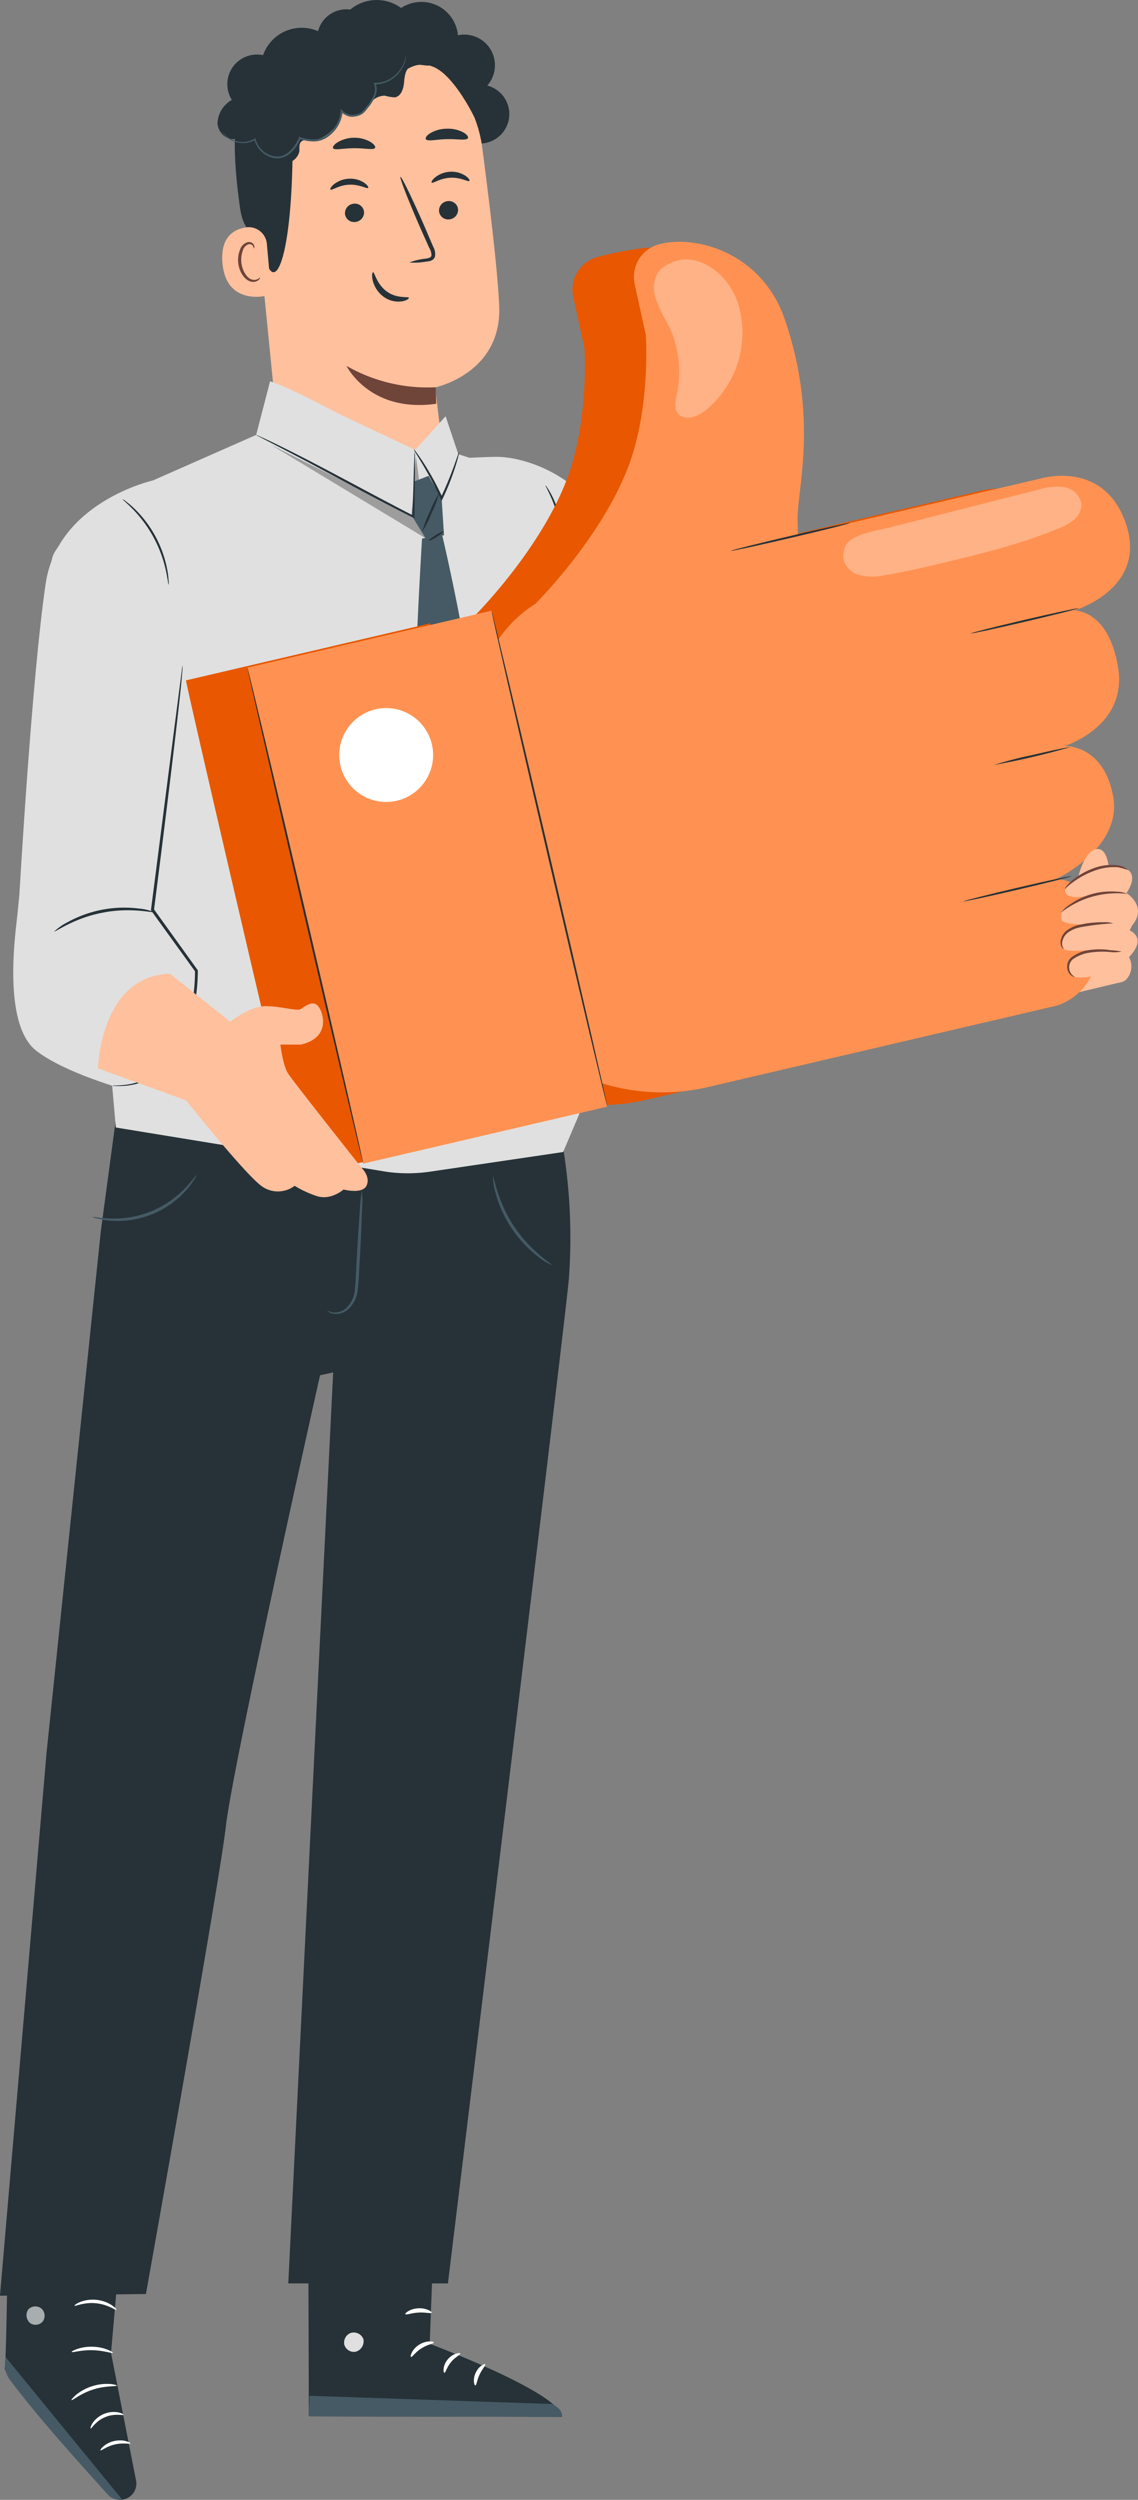 <?xml version="1.0" encoding="UTF-8"?>
<svg xmlns="http://www.w3.org/2000/svg" width="208.538" height="458.089" viewBox="0 0 208.538 458.089">
  <rect x="0" y="0" width="208.538" height="458.089" fill="#808080" stroke="none"/>
  <g id="Grupo_926" data-name="Grupo 926" transform="translate(-239.5 -2568.509)">
    <g id="Grupo_487" data-name="Grupo 487" transform="translate(-17.45 2517.961)">
      <g id="Grupo_662" data-name="Grupo 662" transform="translate(256.95 248.313)">
        <g id="Grupo_654" data-name="Grupo 654">
          <g id="Grupo_577" data-name="Grupo 577" transform="translate(56.482 207.728)">
            <g id="Grupo_576" data-name="Grupo 576">
              <g id="Grupo_498" data-name="Grupo 498">
                <g id="Grupo_497" data-name="Grupo 497">
                  <g id="Grupo_496" data-name="Grupo 496">
                    <g id="Grupo_495" data-name="Grupo 495">
                      <g id="Grupo_494" data-name="Grupo 494">
                        <g id="Grupo_493" data-name="Grupo 493">
                          <g id="Grupo_492" data-name="Grupo 492">
                            <g id="Grupo_491" data-name="Grupo 491">
                              <g id="Grupo_490" data-name="Grupo 490">
                                <g id="Grupo_489" data-name="Grupo 489">
                                  <g id="Grupo_488" data-name="Grupo 488">
                                    <g id="Grupo_487-2" data-name="Grupo 487">
                                      <path id="Trazado_335" data-name="Trazado 335" d="M333.486,433.791l-.908,23.895s23.983,8.948,24.244,13.38l-46.392-.1-.112-37.288Z" transform="translate(-310.317 -433.68)" fill="#263238"></path>
                                    </g>
                                  </g>
                                </g>
                              </g>
                            </g>
                          </g>
                        </g>
                      </g>
                    </g>
                  </g>
                </g>
              </g>
              <g id="Grupo_511" data-name="Grupo 511" transform="translate(6.565 21.888)">
                <g id="Grupo_510" data-name="Grupo 510">
                  <g id="Grupo_509" data-name="Grupo 509">
                    <g id="Grupo_508" data-name="Grupo 508">
                      <g id="Grupo_507" data-name="Grupo 507">
                        <g id="Grupo_506" data-name="Grupo 506">
                          <g id="Grupo_505" data-name="Grupo 505">
                            <g id="Grupo_504" data-name="Grupo 504">
                              <g id="Grupo_503" data-name="Grupo 503">
                                <g id="Grupo_502" data-name="Grupo 502">
                                  <g id="Grupo_501" data-name="Grupo 501">
                                    <g id="Grupo_500" data-name="Grupo 500">
                                      <g id="Grupo_499" data-name="Grupo 499">
                                        <path id="Trazado_336" data-name="Trazado 336" d="M317.874,454.438a1.9,1.9,0,0,0-1.314,2.159,1.821,1.821,0,0,0,2.129,1.322,2,2,0,0,0,1.38-2.293A1.889,1.889,0,0,0,317.7,454.5" transform="translate(-316.52 -454.361)" fill="#e0e0e0"></path>
                                      </g>
                                    </g>
                                  </g>
                                </g>
                              </g>
                            </g>
                          </g>
                        </g>
                      </g>
                    </g>
                  </g>
                </g>
              </g>
              <g id="Grupo_523" data-name="Grupo 523" transform="translate(0.112 33.529)">
                <g id="Grupo_522" data-name="Grupo 522">
                  <g id="Grupo_521" data-name="Grupo 521">
                    <g id="Grupo_520" data-name="Grupo 520">
                      <g id="Grupo_519" data-name="Grupo 519">
                        <g id="Grupo_518" data-name="Grupo 518">
                          <g id="Grupo_517" data-name="Grupo 517">
                            <g id="Grupo_516" data-name="Grupo 516">
                              <g id="Grupo_515" data-name="Grupo 515">
                                <g id="Grupo_514" data-name="Grupo 514">
                                  <g id="Grupo_513" data-name="Grupo 513">
                                    <g id="Grupo_512" data-name="Grupo 512">
                                      <path id="Trazado_337" data-name="Trazado 337" d="M310.423,469.119l.135-3.759,44.43,1.5s2.064.9,1.827,2.357Z" transform="translate(-310.423 -465.36)" fill="#455a64"></path>
                                    </g>
                                  </g>
                                </g>
                              </g>
                            </g>
                          </g>
                        </g>
                      </g>
                    </g>
                  </g>
                </g>
              </g>
              <g id="Grupo_536" data-name="Grupo 536" transform="translate(18.779 23.56)">
                <g id="Grupo_535" data-name="Grupo 535">
                  <g id="Grupo_534" data-name="Grupo 534">
                    <g id="Grupo_533" data-name="Grupo 533">
                      <g id="Grupo_532" data-name="Grupo 532">
                        <g id="Grupo_531" data-name="Grupo 531">
                          <g id="Grupo_530" data-name="Grupo 530">
                            <g id="Grupo_529" data-name="Grupo 529">
                              <g id="Grupo_528" data-name="Grupo 528">
                                <g id="Grupo_527" data-name="Grupo 527">
                                  <g id="Grupo_526" data-name="Grupo 526">
                                    <g id="Grupo_525" data-name="Grupo 525">
                                      <g id="Grupo_524" data-name="Grupo 524">
                                        <path id="Trazado_338" data-name="Trazado 338" d="M332.294,456.152c-.008.226-1.141.327-2.257,1.053-1.135.7-1.711,1.677-1.92,1.586-.209-.043.132-1.4,1.5-2.252S332.344,455.944,332.294,456.152Z" transform="translate(-328.061 -455.941)" fill="#fff"></path>
                                      </g>
                                    </g>
                                  </g>
                                </g>
                              </g>
                            </g>
                          </g>
                        </g>
                      </g>
                    </g>
                  </g>
                </g>
              </g>
              <g id="Grupo_549" data-name="Grupo 549" transform="translate(24.793 25.701)">
                <g id="Grupo_548" data-name="Grupo 548">
                  <g id="Grupo_547" data-name="Grupo 547">
                    <g id="Grupo_546" data-name="Grupo 546">
                      <g id="Grupo_545" data-name="Grupo 545">
                        <g id="Grupo_544" data-name="Grupo 544">
                          <g id="Grupo_543" data-name="Grupo 543">
                            <g id="Grupo_542" data-name="Grupo 542">
                              <g id="Grupo_541" data-name="Grupo 541">
                                <g id="Grupo_540" data-name="Grupo 540">
                                  <g id="Grupo_539" data-name="Grupo 539">
                                    <g id="Grupo_538" data-name="Grupo 538">
                                      <g id="Grupo_537" data-name="Grupo 537">
                                        <path id="Trazado_339" data-name="Trazado 339" d="M336.825,458.056c.051.22-.931.6-1.7,1.56-.8.934-.995,1.97-1.221,1.959-.213.035-.366-1.292.615-2.463S336.821,457.84,336.825,458.056Z" transform="translate(-333.743 -457.964)" fill="#fff"></path>
                                      </g>
                                    </g>
                                  </g>
                                </g>
                              </g>
                            </g>
                          </g>
                        </g>
                      </g>
                    </g>
                  </g>
                </g>
              </g>
              <g id="Grupo_562" data-name="Grupo 562" transform="translate(30.356 27.718)">
                <g id="Grupo_561" data-name="Grupo 561">
                  <g id="Grupo_560" data-name="Grupo 560">
                    <g id="Grupo_559" data-name="Grupo 559">
                      <g id="Grupo_558" data-name="Grupo 558">
                        <g id="Grupo_557" data-name="Grupo 557">
                          <g id="Grupo_556" data-name="Grupo 556">
                            <g id="Grupo_555" data-name="Grupo 555">
                              <g id="Grupo_554" data-name="Grupo 554">
                                <g id="Grupo_553" data-name="Grupo 553">
                                  <g id="Grupo_552" data-name="Grupo 552">
                                    <g id="Grupo_551" data-name="Grupo 551">
                                      <g id="Grupo_550" data-name="Grupo 550">
                                        <path id="Trazado_340" data-name="Trazado 340" d="M339.269,463.775c-.205.048-.519-1.085.066-2.324s1.645-1.732,1.741-1.542c.127.186-.562.851-1.027,1.875C339.561,462.8,339.494,463.753,339.269,463.775Z" transform="translate(-338.999 -459.87)" fill="#fff"></path>
                                      </g>
                                    </g>
                                  </g>
                                </g>
                              </g>
                            </g>
                          </g>
                        </g>
                      </g>
                    </g>
                  </g>
                </g>
              </g>
              <g id="Grupo_575" data-name="Grupo 575" transform="translate(17.792 17.484)">
                <g id="Grupo_574" data-name="Grupo 574">
                  <g id="Grupo_573" data-name="Grupo 573">
                    <g id="Grupo_572" data-name="Grupo 572">
                      <g id="Grupo_571" data-name="Grupo 571">
                        <g id="Grupo_570" data-name="Grupo 570">
                          <g id="Grupo_569" data-name="Grupo 569">
                            <g id="Grupo_568" data-name="Grupo 568">
                              <g id="Grupo_567" data-name="Grupo 567">
                                <g id="Grupo_566" data-name="Grupo 566">
                                  <g id="Grupo_565" data-name="Grupo 565">
                                    <g id="Grupo_564" data-name="Grupo 564">
                                      <g id="Grupo_563" data-name="Grupo 563">
                                        <path id="Trazado_341" data-name="Trazado 341" d="M331.952,451.018c-.1.206-1.135-.108-2.415-.023-1.283.058-2.28.486-2.4.291-.131-.164.844-1,2.354-1.078S332.063,450.84,331.952,451.018Z" transform="translate(-327.128 -450.2)" fill="#fff"></path>
                                      </g>
                                    </g>
                                  </g>
                                </g>
                              </g>
                            </g>
                          </g>
                        </g>
                      </g>
                    </g>
                  </g>
                </g>
              </g>
            </g>
          </g>
          <g id="Grupo_649" data-name="Grupo 649" transform="translate(0.882 204.59)">
            <g id="Grupo_648" data-name="Grupo 648">
              <g id="Grupo_584" data-name="Grupo 584">
                <g id="Grupo_583" data-name="Grupo 583">
                  <g id="Grupo_582" data-name="Grupo 582">
                    <g id="Grupo_581" data-name="Grupo 581">
                      <g id="Grupo_580" data-name="Grupo 580">
                        <g id="Grupo_579" data-name="Grupo 579">
                          <g id="Grupo_578" data-name="Grupo 578">
                            <path id="Trazado_342" data-name="Trazado 342" d="M279.761,430.715l-2.512,28.82,4.586,23.368a2.965,2.965,0,0,1-2.537,3.512h0a2.944,2.944,0,0,1-2.55-.93c-4.135-4.508-19.262-21.166-18.961-23.266.35-2.43.632-30.575.632-30.575Z" transform="translate(-257.784 -430.715)" fill="#263238"></path>
                          </g>
                        </g>
                      </g>
                    </g>
                  </g>
                </g>
              </g>
              <g id="Grupo_591" data-name="Grupo 591" transform="translate(0.042 29.556)">
                <g id="Grupo_590" data-name="Grupo 590">
                  <g id="Grupo_589" data-name="Grupo 589">
                    <g id="Grupo_588" data-name="Grupo 588">
                      <g id="Grupo_587" data-name="Grupo 587">
                        <g id="Grupo_586" data-name="Grupo 586">
                          <g id="Grupo_585" data-name="Grupo 585">
                            <path id="Trazado_343" data-name="Trazado 343" d="M279.3,484.785l-21.385-26.144-.078,1.223a4.458,4.458,0,0,0,.871,2.954c1.694,2.272,6.512,8.444,17.955,21.032a2.962,2.962,0,0,0,2.637.935Z" transform="translate(-257.823 -458.641)" fill="#455a64"></path>
                          </g>
                        </g>
                      </g>
                    </g>
                  </g>
                </g>
              </g>
              <g id="Grupo_599" data-name="Grupo 599" transform="translate(3.964 20.282)" opacity="0.6">
                <g id="Grupo_598" data-name="Grupo 598">
                  <g id="Grupo_597" data-name="Grupo 597">
                    <g id="Grupo_596" data-name="Grupo 596">
                      <g id="Grupo_595" data-name="Grupo 595">
                        <g id="Grupo_594" data-name="Grupo 594">
                          <g id="Grupo_593" data-name="Grupo 593">
                            <g id="Grupo_592" data-name="Grupo 592">
                              <path id="Trazado_344" data-name="Trazado 344" d="M264.217,450.219a1.8,1.8,0,0,1,.34,2.37,1.725,1.725,0,0,1-2.345.357,1.892,1.892,0,0,1-.346-2.51,1.787,1.787,0,0,1,2.48-.1" transform="translate(-261.529 -449.879)" fill="#fff"></path>
                            </g>
                          </g>
                        </g>
                      </g>
                    </g>
                  </g>
                </g>
              </g>
              <g id="Grupo_607" data-name="Grupo 607" transform="translate(15.701 39.624)">
                <g id="Grupo_606" data-name="Grupo 606">
                  <g id="Grupo_605" data-name="Grupo 605">
                    <g id="Grupo_604" data-name="Grupo 604">
                      <g id="Grupo_603" data-name="Grupo 603">
                        <g id="Grupo_602" data-name="Grupo 602">
                          <g id="Grupo_601" data-name="Grupo 601">
                            <g id="Grupo_600" data-name="Grupo 600">
                              <path id="Trazado_345" data-name="Trazado 345" d="M272.643,471.191c.158.091.906-1.38,2.676-2.083,1.747-.756,3.316-.247,3.363-.422.031-.069-.321-.318-.991-.456a4.728,4.728,0,0,0-4.672,1.938C272.645,470.74,272.572,471.164,272.643,471.191Z" transform="translate(-272.619 -468.154)" fill="#fff"></path>
                            </g>
                          </g>
                        </g>
                      </g>
                    </g>
                  </g>
                </g>
              </g>
              <g id="Grupo_615" data-name="Grupo 615" transform="translate(17.518 44.838)">
                <g id="Grupo_614" data-name="Grupo 614">
                  <g id="Grupo_613" data-name="Grupo 613">
                    <g id="Grupo_612" data-name="Grupo 612">
                      <g id="Grupo_611" data-name="Grupo 611">
                        <g id="Grupo_610" data-name="Grupo 610">
                          <g id="Grupo_609" data-name="Grupo 609">
                            <g id="Grupo_608" data-name="Grupo 608">
                              <path id="Trazado_346" data-name="Trazado 346" d="M274.351,474.9c.129.133,1.117-.746,2.636-1.077,1.515-.366,2.786-.006,2.843-.183.093-.142-1.257-.844-2.985-.436C275.114,473.594,274.206,474.815,274.351,474.9Z" transform="translate(-274.336 -473.08)" fill="#fff"></path>
                            </g>
                          </g>
                        </g>
                      </g>
                    </g>
                  </g>
                </g>
              </g>
              <g id="Grupo_623" data-name="Grupo 623" transform="translate(12.206 34.484)">
                <g id="Grupo_622" data-name="Grupo 622">
                  <g id="Grupo_621" data-name="Grupo 621">
                    <g id="Grupo_620" data-name="Grupo 620">
                      <g id="Grupo_619" data-name="Grupo 619">
                        <g id="Grupo_618" data-name="Grupo 618">
                          <g id="Grupo_617" data-name="Grupo 617">
                            <g id="Grupo_616" data-name="Grupo 616">
                              <path id="Trazado_347" data-name="Trazado 347" d="M269.326,466.275c.127.145,1.637-1.215,3.957-1.938,2.308-.76,4.329-.531,4.347-.724.056-.151-2.063-.689-4.54.119C270.6,464.515,269.192,466.184,269.326,466.275Z" transform="translate(-269.317 -463.298)" fill="#fff"></path>
                            </g>
                          </g>
                        </g>
                      </g>
                    </g>
                  </g>
                </g>
              </g>
              <g id="Grupo_631" data-name="Grupo 631" transform="translate(12.244 27.67)">
                <g id="Grupo_630" data-name="Grupo 630">
                  <g id="Grupo_629" data-name="Grupo 629">
                    <g id="Grupo_628" data-name="Grupo 628">
                      <g id="Grupo_627" data-name="Grupo 627">
                        <g id="Grupo_626" data-name="Grupo 626">
                          <g id="Grupo_625" data-name="Grupo 625">
                            <g id="Grupo_624" data-name="Grupo 624">
                              <path id="Trazado_348" data-name="Trazado 348" d="M269.355,457.825c.066.178,1.7-.386,3.784-.327,2.082.03,3.694.661,3.767.487.089-.137-1.517-1.086-3.753-1.123C270.916,456.805,269.273,457.686,269.355,457.825Z" transform="translate(-269.352 -456.859)" fill="#fff"></path>
                            </g>
                          </g>
                        </g>
                      </g>
                    </g>
                  </g>
                </g>
              </g>
              <g id="Grupo_639" data-name="Grupo 639" transform="translate(12.767 19.049)">
                <g id="Grupo_638" data-name="Grupo 638">
                  <g id="Grupo_637" data-name="Grupo 637">
                    <g id="Grupo_636" data-name="Grupo 636">
                      <g id="Grupo_635" data-name="Grupo 635">
                        <g id="Grupo_634" data-name="Grupo 634">
                          <g id="Grupo_633" data-name="Grupo 633">
                            <g id="Grupo_632" data-name="Grupo 632">
                              <path id="Trazado_349" data-name="Trazado 349" d="M269.849,449.822c.079.173,1.744-.687,3.93-.446,2.192.192,3.656,1.361,3.767,1.207.051-.057-.241-.44-.882-.867a6.454,6.454,0,0,0-5.78-.572C270.172,449.438,269.81,449.755,269.849,449.822Z" transform="translate(-269.846 -448.713)" fill="#fff"></path>
                            </g>
                          </g>
                        </g>
                      </g>
                    </g>
                  </g>
                </g>
              </g>
              <g id="Grupo_647" data-name="Grupo 647" transform="translate(12.936 12.256)">
                <g id="Grupo_646" data-name="Grupo 646">
                  <g id="Grupo_645" data-name="Grupo 645">
                    <g id="Grupo_644" data-name="Grupo 644">
                      <g id="Grupo_643" data-name="Grupo 643">
                        <g id="Grupo_642" data-name="Grupo 642">
                          <g id="Grupo_641" data-name="Grupo 641">
                            <g id="Grupo_640" data-name="Grupo 640">
                              <path id="Trazado_350" data-name="Trazado 350" d="M273.822,448.135a2.513,2.513,0,0,0,.109-1.09,7.592,7.592,0,0,0-.685-2.916,3.368,3.368,0,0,0-1.339-1.7,1.191,1.191,0,0,0-1.357.179,1.937,1.937,0,0,0-.541,1.274,4.19,4.19,0,0,0,3.416,4.1,4.86,4.86,0,0,0,4.927-2.231,1.69,1.69,0,0,0,.169-1.395,1.171,1.171,0,0,0-1.181-.7,4.143,4.143,0,0,0-1.965.867,8.455,8.455,0,0,0-2.114,2.117,2.593,2.593,0,0,0-.508.968,13.5,13.5,0,0,1,2.871-2.712,3.859,3.859,0,0,1,1.731-.713.623.623,0,0,1,.646.375,1.158,1.158,0,0,1-.165.91,4.337,4.337,0,0,1-4.294,1.885,3.638,3.638,0,0,1-2.95-3.442,1.408,1.408,0,0,1,.34-.9.644.644,0,0,1,.747-.109,3.041,3.041,0,0,1,1.161,1.417A11.227,11.227,0,0,1,273.822,448.135Z" transform="translate(-270.007 -442.296)" fill="#fff"></path>
                            </g>
                          </g>
                        </g>
                      </g>
                    </g>
                  </g>
                </g>
              </g>
            </g>
          </g>
          <g id="Grupo_653" data-name="Grupo 653">
            <g id="Grupo_652" data-name="Grupo 652">
              <g id="Grupo_651" data-name="Grupo 651">
                <g id="Grupo_650" data-name="Grupo 650">
                  <path id="Trazado_351" data-name="Trazado 351" d="M358.949,243.82a102.716,102.716,0,0,1,2.241,30.211c-.493,6.42-22.159,184.036-22.159,184.036H309.778L318,291.133l-2.4.52s-15.969,71.2-17.271,82.725c-1.171,10.36-14.638,85.634-14.638,85.634l-26.746.308,8.542-99.567,9.941-95.536,3.739-27.81Z" transform="translate(-256.95 -237.407)" fill="#263238"></path>
                </g>
              </g>
            </g>
          </g>
        </g>
        <g id="Grupo_661" data-name="Grupo 661" transform="translate(16.953 17.575)">
          <g id="Grupo_656" data-name="Grupo 656" transform="translate(43.033 2.719)">
            <g id="Grupo_655" data-name="Grupo 655">
              <path id="Trazado_352" data-name="Trazado 352" d="M313.629,278.686c-.013.016.051.083.189.2a2,2,0,0,0,.712.337,3.345,3.345,0,0,0,2.775-.656,5.494,5.494,0,0,0,1.893-3.78c.21-1.59.241-3.3.36-5.107.2-3.613.343-6.886.42-9.255a25.669,25.669,0,0,0,.007-3.842,25.564,25.564,0,0,0-.41,3.82c-.181,2.364-.391,5.634-.586,9.246-.117,1.8-.138,3.543-.311,5.066a5.2,5.2,0,0,1-1.62,3.534,3.235,3.235,0,0,1-2.482.758A5.35,5.35,0,0,1,313.629,278.686Z" transform="translate(-313.628 -256.582)" fill="#455a64"></path>
            </g>
          </g>
          <g id="Grupo_658" data-name="Grupo 658">
            <g id="Grupo_657" data-name="Grupo 657">
              <path id="Trazado_353" data-name="Trazado 353" d="M272.968,261.662a2.409,2.409,0,0,0,.82.3,14.007,14.007,0,0,0,2.337.392,16.83,16.83,0,0,0,14.076-5.655,13.935,13.935,0,0,0,1.417-1.9,2.332,2.332,0,0,0,.386-.78c-.081-.055-.733.995-2.1,2.407a17.965,17.965,0,0,1-13.756,5.526C274.187,261.873,272.99,261.565,272.968,261.662Z" transform="translate(-272.968 -254.013)" fill="#455a64"></path>
            </g>
          </g>
          <g id="Grupo_660" data-name="Grupo 660" transform="translate(73.368 0.218)">
            <g id="Grupo_659" data-name="Grupo 659">
              <path id="Trazado_354" data-name="Trazado 354" d="M342.31,254.22a9.572,9.572,0,0,0,.443,2.936,21.983,21.983,0,0,0,7.836,11.791,9.59,9.59,0,0,0,2.535,1.546c.132-.15-3.906-2.453-6.955-7.109C343.059,258.772,342.5,254.155,342.31,254.22Z" transform="translate(-342.289 -254.219)" fill="#455a64"></path>
            </g>
          </g>
        </g>
      </g>
      <g id="Grupo_665" data-name="Grupo 665" transform="translate(358.569 138.489)">
        <g id="Grupo_663" data-name="Grupo 663" transform="translate(74.739 72.746)">
          <path id="Trazado_355" data-name="Trazado 355" d="M426.92,206.991l6.713,2.123,12.2-6.74,6.92,19.268-16.6,3.949-12.571-1.383Z" transform="translate(-423.582 -202.373)" fill="#ffc09d"></path>
        </g>
        <g id="Grupo_664" data-name="Grupo 664">
          <path id="Trazado_356" data-name="Trazado 356" d="M352.965,133.639s6.857,4.117,12.537,18.106c11.158,27.48,18.167,42.316,18.167,42.316l51.226,16.18L430.8,230.776s-51.925-7.235-58.879-9.842c-9.513-3.568-16.569-22.329-16.569-22.329Z" transform="translate(-352.965 -133.639)" fill="#e0e0e0"></path>
        </g>
      </g>
      <g id="Grupo_782" data-name="Grupo 782" transform="translate(296.792 50.548)">
        <g id="Grupo_769" data-name="Grupo 769">
          <g id="Grupo_768" data-name="Grupo 768">
            <g id="Grupo_669" data-name="Grupo 669" transform="translate(18.286)">
              <g id="Grupo_668" data-name="Grupo 668">
                <g id="Grupo_667" data-name="Grupo 667">
                  <g id="Grupo_666" data-name="Grupo 666">
                    <path id="Trazado_357" data-name="Trazado 357" d="M341.285,76.836a5.4,5.4,0,0,0,1.753-10.611,5.622,5.622,0,0,0-5.376-9.219,6.729,6.729,0,0,0-10.413-4.992,7.566,7.566,0,0,0-9.314.286,5.381,5.381,0,0,0-4.281,9.358" transform="translate(-311.873 -50.548)" fill="#263238"></path>
                  </g>
                </g>
              </g>
            </g>
            <g id="Grupo_767" data-name="Grupo 767" transform="translate(0 2.606)">
              <g id="Grupo_757" data-name="Grupo 757" transform="translate(0.876 2.867)">
                <g id="Grupo_670" data-name="Grupo 670" transform="translate(5.319 1.577)">
                  <path id="Trazado_358" data-name="Trazado 358" d="M317.71,57.3l1.186-.058a22.93,22.93,0,0,1,23.878,19.927c1.443,11.022,2.894,23.217,3.116,29.157.459,12.3-11.74,14.822-11.74,14.822l1.773,14.717-29.879.558-5.3-53.429C299.009,70.281,304.959,58.678,317.71,57.3Z" transform="translate(-300.448 -57.209)" fill="#ffc09d"></path>
                </g>
                <g id="Grupo_677" data-name="Grupo 677" transform="translate(22.78 61.576)">
                  <g id="Grupo_676" data-name="Grupo 676">
                    <g id="Grupo_675" data-name="Grupo 675">
                      <g id="Grupo_674" data-name="Grupo 674">
                        <g id="Grupo_673" data-name="Grupo 673">
                          <g id="Grupo_672" data-name="Grupo 672">
                            <g id="Grupo_671" data-name="Grupo 671">
                              <path id="Trazado_359" data-name="Trazado 359" d="M333.287,117.813a29.858,29.858,0,0,1-16.34-3.914s4.227,8.657,16.437,6.941Z" transform="translate(-316.947 -113.899)" fill="#6f4439"></path>
                            </g>
                          </g>
                        </g>
                      </g>
                    </g>
                  </g>
                </g>
                <g id="Grupo_687" data-name="Grupo 687" transform="translate(39.724 31.369)">
                  <g id="Grupo_686" data-name="Grupo 686">
                    <g id="Grupo_685" data-name="Grupo 685">
                      <g id="Grupo_684" data-name="Grupo 684">
                        <g id="Grupo_683" data-name="Grupo 683">
                          <g id="Grupo_682" data-name="Grupo 682">
                            <g id="Grupo_681" data-name="Grupo 681">
                              <g id="Grupo_680" data-name="Grupo 680">
                                <g id="Grupo_679" data-name="Grupo 679">
                                  <g id="Grupo_678" data-name="Grupo 678">
                                    <path id="Trazado_360" data-name="Trazado 360" d="M336.455,86.862a1.757,1.757,0,0,1-1.6,1.855,1.681,1.681,0,0,1-1.888-1.493,1.758,1.758,0,0,1,1.6-1.855A1.681,1.681,0,0,1,336.455,86.862Z" transform="translate(-332.957 -85.359)" fill="#263238"></path>
                                  </g>
                                </g>
                              </g>
                            </g>
                          </g>
                        </g>
                      </g>
                    </g>
                  </g>
                </g>
                <g id="Grupo_698" data-name="Grupo 698" transform="translate(38.358 25.997)">
                  <g id="Grupo_697" data-name="Grupo 697">
                    <g id="Grupo_696" data-name="Grupo 696">
                      <g id="Grupo_695" data-name="Grupo 695">
                        <g id="Grupo_694" data-name="Grupo 694">
                          <g id="Grupo_693" data-name="Grupo 693">
                            <g id="Grupo_692" data-name="Grupo 692">
                              <g id="Grupo_691" data-name="Grupo 691">
                                <g id="Grupo_690" data-name="Grupo 690">
                                  <g id="Grupo_689" data-name="Grupo 689">
                                    <g id="Grupo_688" data-name="Grupo 688">
                                      <path id="Trazado_361" data-name="Trazado 361" d="M338.609,81.964c-.206.239-1.585-.678-3.474-.58-1.888.072-3.227,1.112-3.443.891-.106-.1.1-.522.677-.991a4.82,4.82,0,0,1,2.741-1,4.633,4.633,0,0,1,2.779.747C338.494,81.451,338.71,81.856,338.609,81.964Z" transform="translate(-331.665 -80.283)" fill="#263238"></path>
                                    </g>
                                  </g>
                                </g>
                              </g>
                            </g>
                          </g>
                        </g>
                      </g>
                    </g>
                  </g>
                </g>
                <g id="Grupo_708" data-name="Grupo 708" transform="translate(22.492 31.845)">
                  <g id="Grupo_707" data-name="Grupo 707">
                    <g id="Grupo_706" data-name="Grupo 706">
                      <g id="Grupo_705" data-name="Grupo 705">
                        <g id="Grupo_704" data-name="Grupo 704">
                          <g id="Grupo_703" data-name="Grupo 703">
                            <g id="Grupo_702" data-name="Grupo 702">
                              <g id="Grupo_701" data-name="Grupo 701">
                                <g id="Grupo_700" data-name="Grupo 700">
                                  <g id="Grupo_699" data-name="Grupo 699">
                                    <path id="Trazado_362" data-name="Trazado 362" d="M320.174,87.312a1.757,1.757,0,0,1-1.606,1.854,1.681,1.681,0,0,1-1.888-1.492,1.759,1.759,0,0,1,1.6-1.856A1.682,1.682,0,0,1,320.174,87.312Z" transform="translate(-316.674 -85.808)" fill="#263238"></path>
                                  </g>
                                </g>
                              </g>
                            </g>
                          </g>
                        </g>
                      </g>
                    </g>
                  </g>
                </g>
                <g id="Grupo_719" data-name="Grupo 719" transform="translate(19.807 27.272)">
                  <g id="Grupo_718" data-name="Grupo 718">
                    <g id="Grupo_717" data-name="Grupo 717">
                      <g id="Grupo_716" data-name="Grupo 716">
                        <g id="Grupo_715" data-name="Grupo 715">
                          <g id="Grupo_714" data-name="Grupo 714">
                            <g id="Grupo_713" data-name="Grupo 713">
                              <g id="Grupo_712" data-name="Grupo 712">
                                <g id="Grupo_711" data-name="Grupo 711">
                                  <g id="Grupo_710" data-name="Grupo 710">
                                    <g id="Grupo_709" data-name="Grupo 709">
                                      <path id="Trazado_363" data-name="Trazado 363" d="M321.082,83.168c-.206.24-1.588-.678-3.475-.579-1.888.072-3.226,1.112-3.443.891-.1-.1.094-.522.678-.992a4.817,4.817,0,0,1,2.741-1,4.621,4.621,0,0,1,2.779.747C320.964,82.655,321.182,83.06,321.082,83.168Z" transform="translate(-314.138 -81.487)" fill="#263238"></path>
                                    </g>
                                  </g>
                                </g>
                              </g>
                            </g>
                          </g>
                        </g>
                      </g>
                    </g>
                  </g>
                </g>
                <g id="Grupo_729" data-name="Grupo 729" transform="translate(32.638 26.924)">
                  <g id="Grupo_728" data-name="Grupo 728">
                    <g id="Grupo_727" data-name="Grupo 727">
                      <g id="Grupo_726" data-name="Grupo 726">
                        <g id="Grupo_725" data-name="Grupo 725">
                          <g id="Grupo_724" data-name="Grupo 724">
                            <g id="Grupo_723" data-name="Grupo 723">
                              <g id="Grupo_722" data-name="Grupo 722">
                                <g id="Grupo_721" data-name="Grupo 721">
                                  <g id="Grupo_720" data-name="Grupo 720">
                                    <path id="Trazado_364" data-name="Trazado 364" d="M327.926,96.856a12.455,12.455,0,0,1,3.04-.707c.48-.073.932-.192,1-.525a2.461,2.461,0,0,0-.393-1.414q-.768-1.716-1.609-3.6c-2.242-5.131-3.888-9.36-3.682-9.448s2.193,4,4.434,9.129q.811,1.9,1.549,3.627a2.794,2.794,0,0,1,.344,1.881,1.212,1.212,0,0,1-.758.745,3.264,3.264,0,0,1-.813.153A12.363,12.363,0,0,1,327.926,96.856Z" transform="translate(-326.262 -81.159)" fill="#263238"></path>
                                  </g>
                                </g>
                              </g>
                            </g>
                          </g>
                        </g>
                      </g>
                    </g>
                  </g>
                </g>
                <g id="Grupo_735" data-name="Grupo 735" transform="translate(20.283 19.773)">
                  <g id="Grupo_734" data-name="Grupo 734">
                    <g id="Grupo_733" data-name="Grupo 733">
                      <g id="Grupo_732" data-name="Grupo 732">
                        <g id="Grupo_731" data-name="Grupo 731">
                          <g id="Grupo_730" data-name="Grupo 730">
                            <path id="Trazado_365" data-name="Trazado 365" d="M322.332,76.232c-.225.491-1.869.053-3.866.087-2-.011-3.658.449-3.864-.04-.091-.233.242-.681.941-1.1A5.979,5.979,0,0,1,318.5,74.4a5.774,5.774,0,0,1,2.931.741C322.116,75.553,322.432,76,322.332,76.232Z" transform="translate(-314.587 -74.402)" fill="#263238"></path>
                          </g>
                        </g>
                      </g>
                    </g>
                  </g>
                </g>
                <g id="Grupo_741" data-name="Grupo 741" transform="translate(37.282 18.115)">
                  <g id="Grupo_740" data-name="Grupo 740">
                    <g id="Grupo_739" data-name="Grupo 739">
                      <g id="Grupo_738" data-name="Grupo 738">
                        <g id="Grupo_737" data-name="Grupo 737">
                          <g id="Grupo_736" data-name="Grupo 736">
                            <path id="Trazado_366" data-name="Trazado 366" d="M338.373,74.6c-.377.449-1.958.08-3.834.152-1.878.018-3.448.46-3.836.03-.17-.21.058-.652.731-1.092a6.1,6.1,0,0,1,3.08-.857,6,6,0,0,1,3.1.71C338.3,73.956,338.538,74.387,338.373,74.6Z" transform="translate(-330.649 -72.835)" fill="#263238"></path>
                          </g>
                        </g>
                      </g>
                    </g>
                  </g>
                </g>
                <g id="Grupo_746" data-name="Grupo 746" transform="translate(2.306)">
                  <g id="Grupo_745" data-name="Grupo 745">
                    <g id="Grupo_744" data-name="Grupo 744">
                      <g id="Grupo_743" data-name="Grupo 743">
                        <g id="Grupo_742" data-name="Grupo 742">
                          <path id="Trazado_367" data-name="Trazado 367" d="M341.478,71.673s-3.624-7.537-7.426-9.149c-4.6-1.952-6.291,3.077-10.632,2.092s-8.736-2.858-12.948.671c-4.61,3.861-2.24,6.292-2.264,11.761-.1,22.172-3.829,28.626-5.5,18.267-.183-1.136-3.394-1.886-4.1-6.684-.92-6.221-1.537-13.8-.362-18.305.991-3.8,2.994-6.488,6.675-9.525,5.813-4.8,14.1-5.306,19.755-5.018S341.512,62.009,341.478,71.673Z" transform="translate(-297.602 -55.719)" fill="#263238"></path>
                        </g>
                      </g>
                    </g>
                  </g>
                </g>
                <g id="Grupo_751" data-name="Grupo 751" transform="translate(0 36.152)">
                  <g id="Grupo_750" data-name="Grupo 750">
                    <g id="Grupo_749" data-name="Grupo 749">
                      <g id="Grupo_748" data-name="Grupo 748">
                        <g id="Grupo_747" data-name="Grupo 747">
                          <path id="Trazado_368" data-name="Trazado 368" d="M303.606,92.948a3.34,3.34,0,0,0-3.762-3.036c-2.281.331-4.768,1.76-4.381,6.49.686,8.391,8.968,5.971,8.962,5.729C304.422,101.967,303.925,96.457,303.606,92.948Z" transform="translate(-295.423 -89.878)" fill="#ffc09d"></path>
                        </g>
                      </g>
                    </g>
                  </g>
                </g>
                <g id="Grupo_756" data-name="Grupo 756" transform="translate(2.9 38.885)">
                  <g id="Grupo_755" data-name="Grupo 755">
                    <g id="Grupo_754" data-name="Grupo 754">
                      <g id="Grupo_753" data-name="Grupo 753">
                        <g id="Grupo_752" data-name="Grupo 752">
                          <path id="Trazado_369" data-name="Trazado 369" d="M302.183,98.973c-.039-.024-.139.114-.376.248a1.471,1.471,0,0,1-1.091.111c-.912-.253-1.774-1.6-1.939-3.107a4.831,4.831,0,0,1,.239-2.126,1.691,1.691,0,0,1,1.007-1.212.746.746,0,0,1,.9.33c.132.225.093.4.139.409.024.019.168-.157.072-.5a.937.937,0,0,0-.373-.5,1.106,1.106,0,0,0-.826-.147,2.061,2.061,0,0,0-1.42,1.426,4.967,4.967,0,0,0-.316,2.379c.193,1.687,1.188,3.2,2.429,3.449a1.574,1.574,0,0,0,1.319-.33C302.184,99.176,302.212,98.986,302.183,98.973Z" transform="translate(-298.163 -92.46)" fill="#6f4439"></path>
                        </g>
                      </g>
                    </g>
                  </g>
                </g>
              </g>
              <g id="Grupo_761" data-name="Grupo 761">
                <g id="Grupo_760" data-name="Grupo 760">
                  <g id="Grupo_759" data-name="Grupo 759">
                    <g id="Grupo_758" data-name="Grupo 758">
                      <path id="Trazado_370" data-name="Trazado 370" d="M303.01,78.81a8,8,0,0,0,3.641,1.467A2.745,2.745,0,0,0,309.6,78.2c.071-.59-.106-1.262.256-1.733.432-.562,1.287-.435,2-.4,2.456.138,5.176-2.7,5.681-5.11a2.2,2.2,0,0,0,2.961.461,7.878,7.878,0,0,0,1.935-1.9,3.463,3.463,0,0,1,2.813-1.586,8.366,8.366,0,0,0,1.848.312c1.1-.153,1.574-1.472,1.686-2.576s.179-2.388,1.084-3.03c.839-.595,1.977-.331,3-.232s2.323-.2,2.535-1.211a2,2,0,0,0-.452-1.506,5.45,5.45,0,0,0-6.528-1.741,7.386,7.386,0,0,0-13.624-.757,7.5,7.5,0,0,0-11.832,3.324,5.434,5.434,0,0,0-5.726,8.2,5.16,5.16,0,0,0-2.631,4.244c.055,1.741,1.835,3.39,3.492,2.849a3.009,3.009,0,0,0,5.347,2.739" transform="translate(-294.595 -53.01)" fill="#263238"></path>
                    </g>
                  </g>
                </g>
              </g>
              <g id="Grupo_766" data-name="Grupo 766" transform="translate(0.801 7.381)">
                <g id="Grupo_765" data-name="Grupo 765">
                  <g id="Grupo_764" data-name="Grupo 764">
                    <g id="Grupo_763" data-name="Grupo 763">
                      <g id="Grupo_762" data-name="Grupo 762">
                        <path id="Trazado_371" data-name="Trazado 371" d="M329.115,59.984a.469.469,0,0,1,.005.155c-.006.1,0,.254-.031.451a5.31,5.31,0,0,1-.53,1.65,6.021,6.021,0,0,1-1.764,2.08,5.612,5.612,0,0,1-3.394,1.153l.133-.194a3.051,3.051,0,0,1-.053,2.328,8.735,8.735,0,0,1-1.336,2.139,6.24,6.24,0,0,1-.893,1.011,2.939,2.939,0,0,1-1.307.56,3.068,3.068,0,0,1-2.753-.835l.31-.1a6.314,6.314,0,0,1-2.458,4.494,4.6,4.6,0,0,1-2.715,1.041,8.29,8.29,0,0,1-2.749-.461l.219-.11a6.631,6.631,0,0,1-1.86,2.692,3.534,3.534,0,0,1-2.888.943,4.635,4.635,0,0,1-3.744-3.446l.195.079a4.337,4.337,0,0,1-2.867.567,4.714,4.714,0,0,1-2.059-.8,4.042,4.042,0,0,1-.99-.98,2.009,2.009,0,0,1-.235-.424,5.026,5.026,0,0,0,1.3,1.287,4.663,4.663,0,0,0,2,.713,4.154,4.154,0,0,0,2.7-.582l.154-.1.041.177a4.374,4.374,0,0,0,3.54,3.189,3.2,3.2,0,0,0,2.619-.887,6.314,6.314,0,0,0,1.746-2.554l.059-.159.161.049a8.059,8.059,0,0,0,2.63.439,4.242,4.242,0,0,0,2.506-.968,5.975,5.975,0,0,0,2.324-4.236l.033-.4.277.294a2.726,2.726,0,0,0,2.431.737,2.611,2.611,0,0,0,1.159-.486,6.112,6.112,0,0,0,.841-.948,8.461,8.461,0,0,0,1.308-2.048,2.754,2.754,0,0,0,.078-2.109l-.078-.2.212,0a5.41,5.41,0,0,0,3.254-1.054,6,6,0,0,0,1.759-1.972A6.545,6.545,0,0,0,329.115,59.984Z" transform="translate(-295.352 -59.984)" fill="#455a64"></path>
                      </g>
                    </g>
                  </g>
                </g>
              </g>
            </g>
          </g>
        </g>
        <g id="Grupo_781" data-name="Grupo 781" transform="translate(28.348 49.888)">
          <g id="Grupo_780" data-name="Grupo 780">
            <g id="Grupo_779" data-name="Grupo 779">
              <g id="Grupo_778" data-name="Grupo 778">
                <g id="Grupo_777" data-name="Grupo 777">
                  <g id="Grupo_776" data-name="Grupo 776">
                    <g id="Grupo_775" data-name="Grupo 775">
                      <g id="Grupo_774" data-name="Grupo 774">
                        <g id="Grupo_773" data-name="Grupo 773">
                          <g id="Grupo_772" data-name="Grupo 772">
                            <g id="Grupo_771" data-name="Grupo 771">
                              <g id="Grupo_770" data-name="Grupo 770">
                                <path id="Trazado_372" data-name="Trazado 372" d="M328.12,102.375c-.064-.311-2.109.223-4.022-1.144s-2.261-3.6-2.551-3.544c-.137.005-.27.591-.052,1.517a5.264,5.264,0,0,0,2.013,2.99,4.589,4.589,0,0,0,3.338.828C327.722,102.873,328.168,102.512,328.12,102.375Z" transform="translate(-321.38 -97.685)" fill="#263238"></path>
                              </g>
                            </g>
                          </g>
                        </g>
                      </g>
                    </g>
                  </g>
                </g>
              </g>
            </g>
          </g>
        </g>
      </g>
      <g id="Grupo_856" data-name="Grupo 856" transform="translate(259.378 120.422)">
        <g id="Grupo_850" data-name="Grupo 850" transform="translate(1.148 0)">
          <g id="Grupo_849" data-name="Grupo 849">
            <g id="Grupo_848" data-name="Grupo 848">
              <g id="Grupo_847" data-name="Grupo 847">
                <g id="Grupo_846" data-name="Grupo 846">
                  <g id="Grupo_786" data-name="Grupo 786" transform="translate(0 13.841)">
                    <g id="Grupo_785" data-name="Grupo 785">
                      <g id="Grupo_784" data-name="Grupo 784">
                        <g id="Grupo_783" data-name="Grupo 783">
                          <path id="Trazado_373" data-name="Trazado 373" d="M381.567,178.219c-.187-.664-11.131-30.45-14.621-36.97-4.176-7.8-12.956-11.249-18.407-11.585s-63.773,4.312-63.773,4.312-17.422,3.9-19.641,18.885c-2.556,17.248-4.8,56.733-4.8,56.733l26.547-13.605,3.439-8.66,54.925,12.254,13.412-19.838Z" transform="translate(-260.329 -129.647)" fill="#e0e0e0"></path>
                        </g>
                      </g>
                    </g>
                  </g>
                  <g id="Grupo_805" data-name="Grupo 805" transform="translate(16.375)">
                    <g id="Grupo_790" data-name="Grupo 790">
                      <g id="Grupo_789" data-name="Grupo 789">
                        <g id="Grupo_788" data-name="Grupo 788">
                          <g id="Grupo_787" data-name="Grupo 787">
                            <path id="Trazado_374" data-name="Trazado 374" d="M280.01,136.438l22.78-10.044,2.554-9.825,26.591,12.572,5.57-6.154,2.332,6.935,5.827,1.905,13.62,23.953-.043,51.042L362,250.85l-2.954,6.949-24.4,3.6a27.816,27.816,0,0,1-8.047.008l-49.523-8.1L275.8,238.767l5.29-40.094Z" transform="translate(-275.801 -116.569)" fill="#e0e0e0"></path>
                          </g>
                        </g>
                      </g>
                    </g>
                    <g id="Grupo_795" data-name="Grupo 795" transform="translate(27.188)">
                      <g id="Grupo_794" data-name="Grupo 794">
                        <g id="Grupo_793" data-name="Grupo 793">
                          <g id="Grupo_792" data-name="Grupo 792">
                            <g id="Grupo_791" data-name="Grupo 791">
                              <path id="Trazado_375" data-name="Trazado 375" d="M303.845,116.569s2.973.86,10.609,4.935c7.48,3.991,15.982,7.637,15.982,7.637l-.647,12.007-28.3-14.207" transform="translate(-301.49 -116.569)" fill="#e0e0e0"></path>
                            </g>
                          </g>
                        </g>
                      </g>
                    </g>
                    <g id="Grupo_800" data-name="Grupo 800" transform="translate(56.134 6.418)">
                      <g id="Grupo_799" data-name="Grupo 799">
                        <g id="Grupo_798" data-name="Grupo 798">
                          <g id="Grupo_797" data-name="Grupo 797">
                            <g id="Grupo_796" data-name="Grupo 796">
                              <path id="Trazado_376" data-name="Trazado 376" d="M334.41,122.633l-5.57,6.154,2.977,12.871,4.961-11.633" transform="translate(-328.84 -122.633)" fill="#e0e0e0"></path>
                            </g>
                          </g>
                        </g>
                      </g>
                    </g>
                    <g id="Grupo_804" data-name="Grupo 804" transform="translate(29.665 11.616)" opacity="0.3">
                      <g id="Grupo_803" data-name="Grupo 803">
                        <g id="Grupo_802" data-name="Grupo 802">
                          <g id="Grupo_801" data-name="Grupo 801">
                            <path id="Trazado_377" data-name="Trazado 377" d="M330.4,129.829c.246.184,1.793,14.854,1.793,14.854L303.83,127.544l25.823,12.964Z" transform="translate(-303.83 -127.544)"></path>
                          </g>
                        </g>
                      </g>
                    </g>
                  </g>
                  <g id="Grupo_806" data-name="Grupo 806" transform="translate(72.355 28.21)">
                    <path id="Trazado_378" data-name="Trazado 378" d="M328.76,183.664c-.425-11.22,1.343-39.846,1.343-39.846l3.7-.595a417.751,417.751,0,0,1,9.487,61.927c1.044,13.8,1.044,29.782,1.044,29.782L336.9,250.875l-8.209-15.837S329.277,197.3,328.76,183.664Z" transform="translate(-328.694 -143.223)" fill="#455a64"></path>
                  </g>
                  <g id="Grupo_811" data-name="Grupo 811" transform="translate(18.886 21.602)">
                    <g id="Grupo_810" data-name="Grupo 810">
                      <g id="Grupo_809" data-name="Grupo 809">
                        <g id="Grupo_808" data-name="Grupo 808">
                          <g id="Grupo_807" data-name="Grupo 807">
                            <path id="Trazado_379" data-name="Trazado 379" d="M278.175,136.982c-.043.055.768.688,1.917,1.871a23.208,23.208,0,0,1,6.013,11.184c.352,1.611.432,2.636.5,2.631a2.575,2.575,0,0,0,.006-.725,14.859,14.859,0,0,0-.236-1.96,20.922,20.922,0,0,0-6.089-11.328,15.03,15.03,0,0,0-1.505-1.279A2.577,2.577,0,0,0,278.175,136.982Z" transform="translate(-278.173 -136.98)" fill="#263238"></path>
                          </g>
                        </g>
                      </g>
                    </g>
                  </g>
                  <g id="Grupo_815" data-name="Grupo 815" transform="translate(71.863 17.325)">
                    <g id="Grupo_814" data-name="Grupo 814">
                      <g id="Grupo_813" data-name="Grupo 813">
                        <g id="Grupo_812" data-name="Grupo 812">
                          <path id="Trazado_380" data-name="Trazado 380" d="M328.787,133.927l2.533-.988,2.4,4.118.434,6.765-3.383.545-2.543-4.175Z" transform="translate(-328.229 -132.939)" fill="#455a64"></path>
                        </g>
                      </g>
                    </g>
                  </g>
                  <g id="Grupo_820" data-name="Grupo 820" transform="translate(99.619 38.441)">
                    <g id="Grupo_819" data-name="Grupo 819">
                      <g id="Grupo_818" data-name="Grupo 818">
                        <g id="Grupo_817" data-name="Grupo 817">
                          <g id="Grupo_816" data-name="Grupo 816">
                            <path id="Trazado_381" data-name="Trazado 381" d="M354.651,152.89c-.108,0-.2,14.645-.2,32.707s.089,32.711.2,32.711.2-14.642.2-32.711S354.76,152.89,354.651,152.89Z" transform="translate(-354.454 -152.89)" fill="#263238"></path>
                          </g>
                        </g>
                      </g>
                    </g>
                  </g>
                  <g id="Grupo_825" data-name="Grupo 825" transform="translate(72.239 12.467)">
                    <g id="Grupo_824" data-name="Grupo 824">
                      <g id="Grupo_823" data-name="Grupo 823">
                        <g id="Grupo_822" data-name="Grupo 822">
                          <g id="Grupo_821" data-name="Grupo 821">
                            <path id="Trazado_382" data-name="Trazado 382" d="M328.587,128.349c-.049.034.546.943,1.445,2.447s2.087,3.613,3.221,6.031l.269.58.177.381.18-.378a47.19,47.19,0,0,0,2.368-6c.246-.781.421-1.416.529-1.858a2.515,2.515,0,0,0,.128-.7c-.055-.015-.358.937-.912,2.468s-1.378,3.635-2.468,5.913l.357,0-.27-.584a50.13,50.13,0,0,0-3.34-6.01c-.482-.737-.893-1.319-1.187-1.714A2.79,2.79,0,0,0,328.587,128.349Z" transform="translate(-328.584 -128.348)" fill="#263238"></path>
                          </g>
                        </g>
                      </g>
                    </g>
                  </g>
                  <g id="Grupo_830" data-name="Grupo 830" transform="translate(43.364 9.823)">
                    <g id="Grupo_829" data-name="Grupo 829">
                      <g id="Grupo_828" data-name="Grupo 828">
                        <g id="Grupo_827" data-name="Grupo 827">
                          <g id="Grupo_826" data-name="Grupo 826">
                            <path id="Trazado_383" data-name="Trazado 383" d="M301.3,125.852a1.921,1.921,0,0,0,.388.234l1.148.6,4.227,2.19c3.567,1.855,8.452,4.5,13.865,7.391,3.3,1.756,6.418,3.384,9.134,4.743l.251.125,0-.277c.034-3.523.064-6.491.084-8.638,0-1.009,0-1.822,0-2.434a5.152,5.152,0,0,0-.039-.865,5.17,5.17,0,0,0-.07.863c-.023.612-.054,1.425-.093,2.433-.056,2.146-.133,5.113-.226,8.635l.253-.153c-2.7-1.382-5.812-3.023-9.106-4.779-5.411-2.891-10.32-5.5-13.923-7.29-1.8-.9-3.266-1.606-4.286-2.08l-1.181-.534A2.043,2.043,0,0,0,301.3,125.852Z" transform="translate(-301.302 -125.851)" fill="#263238"></path>
                          </g>
                        </g>
                      </g>
                    </g>
                  </g>
                  <g id="Grupo_835" data-name="Grupo 835" transform="translate(96.389 19.077)">
                    <g id="Grupo_834" data-name="Grupo 834">
                      <g id="Grupo_833" data-name="Grupo 833">
                        <g id="Grupo_832" data-name="Grupo 832">
                          <g id="Grupo_831" data-name="Grupo 831">
                            <path id="Trazado_384" data-name="Trazado 384" d="M351.407,134.6c-.056.035.388.79.962,2.072a22.893,22.893,0,0,1,1.963,10.676c-.079,1.4-.228,2.266-.162,2.279a1.888,1.888,0,0,0,.178-.594,13.7,13.7,0,0,0,.261-1.664,19.834,19.834,0,0,0-1.989-10.816,13.7,13.7,0,0,0-.837-1.461C351.564,134.756,351.431,134.581,351.407,134.6Z" transform="translate(-351.402 -134.594)" fill="#263238"></path>
                          </g>
                        </g>
                      </g>
                    </g>
                  </g>
                  <g id="Grupo_840" data-name="Grupo 840" transform="translate(75.02 27.495)">
                    <g id="Grupo_839" data-name="Grupo 839">
                      <g id="Grupo_838" data-name="Grupo 838">
                        <g id="Grupo_837" data-name="Grupo 837">
                          <g id="Grupo_836" data-name="Grupo 836">
                            <path id="Trazado_385" data-name="Trazado 385" d="M331.216,144.245c.058.092.7-.21,1.436-.674s1.285-.915,1.227-1.007-.7.21-1.437.673S331.158,144.153,331.216,144.245Z" transform="translate(-331.212 -142.547)" fill="#263238"></path>
                          </g>
                        </g>
                      </g>
                    </g>
                  </g>
                  <g id="Grupo_845" data-name="Grupo 845" transform="translate(73.797 20.529)">
                    <g id="Grupo_844" data-name="Grupo 844">
                      <g id="Grupo_843" data-name="Grupo 843">
                        <g id="Grupo_842" data-name="Grupo 842">
                          <g id="Grupo_841" data-name="Grupo 841">
                            <path id="Trazado_386" data-name="Trazado 386" d="M330.067,142.977a18.744,18.744,0,0,0,1.721-3.425,18.782,18.782,0,0,0,1.359-3.585,18.692,18.692,0,0,0-1.72,3.426A18.718,18.718,0,0,0,330.067,142.977Z" transform="translate(-330.056 -135.966)" fill="#263238"></path>
                          </g>
                        </g>
                      </g>
                    </g>
                  </g>
                </g>
              </g>
            </g>
          </g>
        </g>
        <g id="Grupo_851" data-name="Grupo 851" transform="translate(0 22.385)">
          <path id="Trazado_387" data-name="Trazado 387" d="M276.31,137.72s-8.777,6.318-9.875,9.809-5.761,60.212-6.583,66.961-1.646,19.367,3.566,23.481,16.458,7.2,16.458,7.2l10.39-21.463-5.5-11.521,5.5-43.079Z" transform="translate(-259.245 -137.72)" fill="#e0e0e0"></path>
        </g>
        <g id="Grupo_853" data-name="Grupo 853" transform="translate(18.127 52.087)">
          <g id="Grupo_852" data-name="Grupo 852">
            <path id="Trazado_388" data-name="Trazado 388" d="M276.372,242.776a2.78,2.78,0,0,1,.562-.041,13.7,13.7,0,0,0,1.614-.1,11.969,11.969,0,0,0,5.616-2.031,15.375,15.375,0,0,0,5.356-7.331,33.629,33.629,0,0,0,2.031-11.546l.049.147-8.06-11.159-.064-.088.014-.109c.036-.286.075-.6.115-.906,1.551-12.082,2.954-23.015,3.978-30.993.509-3.924.924-7.119,1.218-9.39q.211-1.6.334-2.552a5.861,5.861,0,0,1,.13-.889.7.7,0,0,1,.01.228c0,.151-.008.378-.029.672q-.086.954-.232,2.565c-.222,2.226-.581,5.442-1.045,9.413-.927,7.943-2.277,18.909-3.82,31.015-.039.31-.078.62-.115.906l-.05-.2,8.036,11.178.05.07v.077a33.608,33.608,0,0,1-2.141,11.715,15.566,15.566,0,0,1-5.586,7.437,10.826,10.826,0,0,1-3.2,1.481l-.719.2-.677.116a7.519,7.519,0,0,1-1.184.141,10.5,10.5,0,0,1-1.632.02A2.694,2.694,0,0,1,276.372,242.776Z" transform="translate(-276.372 -165.784)" fill="#263238"></path>
          </g>
        </g>
        <g id="Grupo_855" data-name="Grupo 855" transform="translate(7.52 96.443)">
          <g id="Grupo_854" data-name="Grupo 854">
            <path id="Trazado_389" data-name="Trazado 389" d="M266.351,212.08a9.13,9.13,0,0,1,2.3-1.638,21.5,21.5,0,0,1,13.241-2.573,9.2,9.2,0,0,1,2.75.656c-.014.192-4.282-.939-9.473.106C269.971,209.605,266.435,212.252,266.351,212.08Z" transform="translate(-266.35 -207.694)" fill="#263238"></path>
          </g>
        </g>
      </g>
      <g id="Grupo_881" data-name="Grupo 881" transform="translate(291.038 94.857)">
        <g id="Grupo_857" data-name="Grupo 857" transform="translate(0 0.878)">
          <path id="Trazado_390" data-name="Trazado 390" d="M333.891,162.288h0c.03-.005.5,1.883,1.3,5.207a23.429,23.429,0,0,1,6.766-6.473l-.034.006s13.552-13.461,17.88-27.617c3.142-10.277,2.36-21.657,2.36-21.657-.127-.543-1.183-5.369-2.047-9.318a6.182,6.182,0,0,1,4.469-7.285c6.728-1.814,24.945-5.36,29.123,6.876,6.235,18.256-3.843,37.974-3.734,43.615.02,1.067.037,1.93.051,2.631,5.34-1.235,9.482-2.125,9.5-2.036l-.006,0,35.077-8.184s11.589-3.507,15.564,8.373-9.512,15.831-9.512,15.831,6.339-.279,8.062,10.525S438.85,187.1,438.85,187.1s7.1-.456,8.935,9.122c1.788,9.322-9.8,14.941-10.419,15.234a23.123,23.123,0,0,1,2.8-.525,15.332,15.332,0,0,1-2.126.612c5.4.691,6.185,7.126,6.185,7.126,3.483,13.2-6.677,15.97-6.677,15.97L373.5,249.594a36.856,36.856,0,0,1-19.307-.7c.614,2.73.946,4.265.92,4.275h0l-44.73,10.446c-.1.022-4.928-20.3-10.787-45.4s-10.535-45.461-10.438-45.483Z" transform="translate(-289.159 -93.244)" fill="#e95700"></path>
        </g>
        <g id="Grupo_880" data-name="Grupo 880" transform="translate(11.253)">
          <g id="Grupo_879" data-name="Grupo 879">
            <g id="Grupo_859" data-name="Grupo 859" transform="translate(41.259 42.882)">
              <path id="Trazado_392" data-name="Trazado 392" d="M339.642,172.716l-.868,5.816,14.3,61.23h0a36.876,36.876,0,0,0,28.784,5.19L445.9,229.995s10.16-2.773,6.677-15.969c0,0-.836-7.01-6.885-7.2,0,0,12.285-5.671,10.449-15.249s-8.935-9.121-8.935-9.121,11.589-3.507,9.866-14.312-8.062-10.525-8.062-10.525,13.487-3.951,9.512-15.831-15.565-8.374-15.565-8.374l-45.551,10.628-39.929,9.325A23.418,23.418,0,0,0,339.642,172.716Z" transform="translate(-338.774 -132.932)" fill="#ff9252"></path>
            </g>
            <g id="Grupo_860" data-name="Grupo 860" transform="translate(52.766)">
              <path id="Trazado_393" data-name="Trazado 393" d="M349.647,158.751s13.552-13.461,17.88-27.617c3.142-10.277,2.36-21.657,2.36-21.657-.127-.543-1.183-5.369-2.047-9.319a6.183,6.183,0,0,1,4.469-7.285c6.728-1.813,18.87,1.531,23.048,13.766,6.235,18.256,2.232,31.085,2.341,36.726l.108,5.642Z" transform="translate(-349.647 -92.414)" fill="#ff9252"></path>
            </g>
            <g id="Grupo_861" data-name="Grupo 861" transform="translate(0.001 67.596)">
              <path id="Trazado_411" data-name="Trazado 411" d="M0,0H45.934V93.326H0Z" transform="translate(0 10.446) rotate(-13.145)" fill="#ff9252"></path>
            </g>
            <g id="Grupo_863" data-name="Grupo 863" transform="translate(44.731 67.596)">
              <g id="Grupo_862" data-name="Grupo 862">
                <path id="Trazado_394" data-name="Trazado 394" d="M363.279,247.163c.1-.023-4.576-20.387-10.435-45.479s-10.692-45.424-10.788-45.4,4.575,20.383,10.437,45.483S363.183,247.185,363.279,247.163Z" transform="translate(-342.055 -156.282)" fill="#263238"></path>
              </g>
            </g>
            <g id="Grupo_865" data-name="Grupo 865" transform="translate(0 78.042)">
              <g id="Grupo_864" data-name="Grupo 864">
                <path id="Trazado_395" data-name="Trazado 395" d="M321.015,257.033c.1-.023-4.575-20.387-10.435-45.479s-10.692-45.424-10.788-45.4,4.575,20.383,10.437,45.483S320.919,257.055,321.015,257.033Z" transform="translate(-299.791 -166.152)" fill="#263238"></path>
              </g>
            </g>
            <g id="Grupo_866" data-name="Grupo 866" transform="translate(16.832 85.444)">
              <path id="Trazado_396" data-name="Trazado 396" d="M332.662,179.788a8.6,8.6,0,1,1-10.324-6.415A8.6,8.6,0,0,1,332.662,179.788Z" transform="translate(-315.694 -173.146)" fill="#fff"></path>
            </g>
            <g id="Grupo_868" data-name="Grupo 868" transform="translate(88.588 51.54)">
              <g id="Grupo_867" data-name="Grupo 867">
                <path id="Trazado_397" data-name="Trazado 397" d="M405.277,141.118c-.023-.1-4.918.963-10.933,2.368s-10.875,2.623-10.851,2.72,4.916-.964,10.933-2.369S405.3,141.215,405.277,141.118Z" transform="translate(-383.493 -141.112)" fill="#263238"></path>
              </g>
            </g>
            <g id="Grupo_870" data-name="Grupo 870" transform="translate(136.774 92.618)">
              <g id="Grupo_869" data-name="Grupo 869">
                <path id="Trazado_398" data-name="Trazado 398" d="M442.946,179.934c-.022-.1-3.158.554-7,1.451a70.746,70.746,0,0,0-6.922,1.8,142.113,142.113,0,0,0,13.924-3.252Z" transform="translate(-429.022 -179.924)" fill="#263238"></path>
              </g>
            </g>
            <g id="Grupo_872" data-name="Grupo 872" transform="translate(132.562 67.137)">
              <g id="Grupo_871" data-name="Grupo 871">
                <path id="Trazado_399" data-name="Trazado 399" d="M444.806,155.855c-.023-.1-4.465.857-9.922,2.132s-9.864,2.387-9.842,2.484,4.465-.858,9.923-2.134S444.828,155.952,444.806,155.855Z" transform="translate(-425.042 -155.849)" fill="#263238"></path>
              </g>
            </g>
            <g id="Grupo_874" data-name="Grupo 874" transform="translate(131.239 116.233)">
              <g id="Grupo_873" data-name="Grupo 873">
                <path id="Trazado_400" data-name="Trazado 400" d="M443.556,202.243c-.023-.1-4.465.858-9.922,2.133s-9.864,2.387-9.842,2.483,4.465-.857,9.923-2.133S443.578,202.341,443.556,202.243Z" transform="translate(-423.792 -202.237)" fill="#263238"></path>
              </g>
            </g>
            <g id="Grupo_876" data-name="Grupo 876" transform="translate(74.508 3.24)" opacity="0.3">
              <g id="Grupo_875" data-name="Grupo 875">
                <path id="Trazado_401" data-name="Trazado 401" d="M371.492,97.2c-1.391,1.3-1.552,3.5-1.023,5.326a33.811,33.811,0,0,0,2.444,5.151,19.37,19.37,0,0,1,1.5,12.31c-.266,1.257-.615,2.714.19,3.715,1.143,1.419,3.449.631,4.892-.482A18.288,18.288,0,0,0,385.9,104.73a12.855,12.855,0,0,0-4.515-7.268c-2.335-1.735-5.926-3.308-9.893-.267" transform="translate(-370.19 -95.475)" fill="#fff"></path>
              </g>
            </g>
            <g id="Grupo_878" data-name="Grupo 878" transform="translate(109.187 44.843)" opacity="0.3">
              <g id="Grupo_877" data-name="Grupo 877">
                <path id="Trazado_402" data-name="Trazado 402" d="M443.4,134.89a11.01,11.01,0,0,0-4.73.489l-27.031,6.865c-2.948.749-8.477,1.415-8.534,4.423h0c-.595,1.644.655,3.5,2.268,4.171a9.536,9.536,0,0,0,5.169.193c3.614-.579,7.182-1.419,10.743-2.27,7.155-1.709,14.333-3.473,21.127-6.3a9.854,9.854,0,0,0,2.841-1.6A3.664,3.664,0,0,0,446.6,138,3.762,3.762,0,0,0,443.4,134.89Z" transform="translate(-402.957 -134.784)" fill="#fff"></path>
              </g>
            </g>
          </g>
        </g>
      </g>
      <g id="Grupo_884" data-name="Grupo 884" transform="translate(274.889 228.989)">
        <g id="Grupo_882" data-name="Grupo 882" transform="translate(16.15 5.441)">
          <path id="Trazado_403" data-name="Trazado 403" d="M297.257,227.63s3.517-2.723,6.127-2.836,6.014.907,6.7.567,2.269-1.833,3.29-.577,2.269,5.8-3.177,7.044h-3.745s.454,3.745,1.362,5.219,13.616,17.475,13.616,17.475,1.589,1.589.794,3.177-4.2.681-4.2.681-2.382,2.156-5.106,1.135a19.136,19.136,0,0,1-3.858-1.815,5.049,5.049,0,0,1-6.128,0c-3.176-2.383-13.77-15.66-13.77-15.66l3.786-14.864Z" transform="translate(-289.159 -224.29)" fill="#ffc09d"></path>
        </g>
        <g id="Grupo_883" data-name="Grupo 883">
          <path id="Trazado_404" data-name="Trazado 404" d="M287.119,219.149l11.028,8.781-8.1,14.41-16.15-5.863S274.364,219.457,287.119,219.149Z" transform="translate(-273.9 -219.149)" fill="#ffc09d"></path>
        </g>
      </g>
      <g id="Grupo_901" data-name="Grupo 901" transform="translate(451.3 206.124)">
        <g id="Grupo_886" data-name="Grupo 886" transform="translate(3.129)">
          <g id="Grupo_885" data-name="Grupo 885">
            <path id="Trazado_405" data-name="Trazado 405" d="M449.231,200.791s-.348-3.949-2.556-3.136-3.136,5.459-3.136,5.459Z" transform="translate(-443.539 -197.545)" fill="#ffc09d"></path>
          </g>
        </g>
        <g id="Grupo_888" data-name="Grupo 888" transform="translate(0.113 3.172)">
          <g id="Grupo_887" data-name="Grupo 887">
            <path id="Trazado_406" data-name="Trazado 406" d="M441.5,204.511s3.833-4.3,9.176-3.949,1.975,4.878,1.975,4.878,3.954,2.44,1.048,5.924l-.467.929s3.368,1.277-.116,4.879a3.547,3.547,0,0,1-.465,4.065c-1.742,1.742-6.1-.581-6.1-.581s-4.007.929-4.355-.7a3.1,3.1,0,0,1,.929-3.021c.348-.232,2.438-1.046,2.438-1.046s-4.646.581-4.762-.58-.581-2.44,2.9-3.6l1.858-.5s-4.818.149-4.847-1.012-.264-1.627,1.48-2.44a26.619,26.619,0,0,0,3.136-1.742S440.8,206.95,441.5,204.511Z" transform="translate(-440.69 -200.542)" fill="#ffc09d"></path>
          </g>
        </g>
        <g id="Grupo_891" data-name="Grupo 891" transform="translate(0.066 7.774)">
          <g id="Grupo_890" data-name="Grupo 890">
            <g id="Grupo_889" data-name="Grupo 889">
              <path id="Trazado_407" data-name="Trazado 407" d="M440.647,208.792a16.442,16.442,0,0,1,12.184-3.445,5.192,5.192,0,0,0-1.9-.406,13.122,13.122,0,0,0-8.882,2.51A5.207,5.207,0,0,0,440.647,208.792Z" transform="translate(-440.645 -204.89)" fill="#6f4439"></path>
            </g>
          </g>
        </g>
        <g id="Grupo_894" data-name="Grupo 894" transform="translate(0 13.417)">
          <g id="Grupo_893" data-name="Grupo 893">
            <g id="Grupo_892" data-name="Grupo 892">
              <path id="Trazado_408" data-name="Trazado 408" d="M441.187,215.124c.028-.033-.113-.147-.224-.415a1.8,1.8,0,0,1,.012-1.208,2.71,2.71,0,0,1,1.051-1.458,6.1,6.1,0,0,1,2.124-.886,48.86,48.86,0,0,1,6.089-.732,5.327,5.327,0,0,0-1.815-.2,18.61,18.61,0,0,0-4.387.469,6.032,6.032,0,0,0-2.272,1,2.933,2.933,0,0,0-1.117,1.726,1.828,1.828,0,0,0,.15,1.38C440.987,215.082,441.178,215.143,441.187,215.124Z" transform="translate(-440.583 -210.222)" fill="#6f4439"></path>
            </g>
          </g>
        </g>
        <g id="Grupo_897" data-name="Grupo 897" transform="translate(1.209 18.378)">
          <g id="Grupo_896" data-name="Grupo 896">
            <g id="Grupo_895" data-name="Grupo 895">
              <path id="Trazado_409" data-name="Trazado 409" d="M443.076,219.956c.013-.037-.167-.1-.4-.327a1.972,1.972,0,0,1,.1-2.907,7.96,7.96,0,0,1,2.28-1.056,15.226,15.226,0,0,1,4.654-.244,5.779,5.779,0,0,0,1.982-.106,14.262,14.262,0,0,0-1.959-.232,12.845,12.845,0,0,0-4.811.123,7.594,7.594,0,0,0-2.43,1.18,2.14,2.14,0,0,0-.682,1.042,2.552,2.552,0,0,0-.049,1.068,1.941,1.941,0,0,0,.8,1.279C442.861,219.976,443.071,219.982,443.076,219.956Z" transform="translate(-441.725 -214.909)" fill="#6f4439"></path>
            </g>
          </g>
        </g>
        <g id="Grupo_900" data-name="Grupo 900" transform="translate(0.825 2.893)">
          <g id="Grupo_899" data-name="Grupo 899">
            <g id="Grupo_898" data-name="Grupo 898">
              <path id="Trazado_410" data-name="Trazado 410" d="M441.39,204.713c.036,0,.1-.146.342-.364a10.144,10.144,0,0,1,1.056-.858,15.144,15.144,0,0,1,3.937-2.117,10.16,10.16,0,0,1,4.388-.637,16.764,16.764,0,0,1,1.785.511,3.16,3.16,0,0,0-1.725-.844,9.148,9.148,0,0,0-4.588.512C443.113,202.162,441.1,204.556,441.39,204.713Z" transform="translate(-441.362 -200.278)" fill="#6f4439"></path>
            </g>
          </g>
        </g>
      </g>
    </g>
  </g>
</svg>
